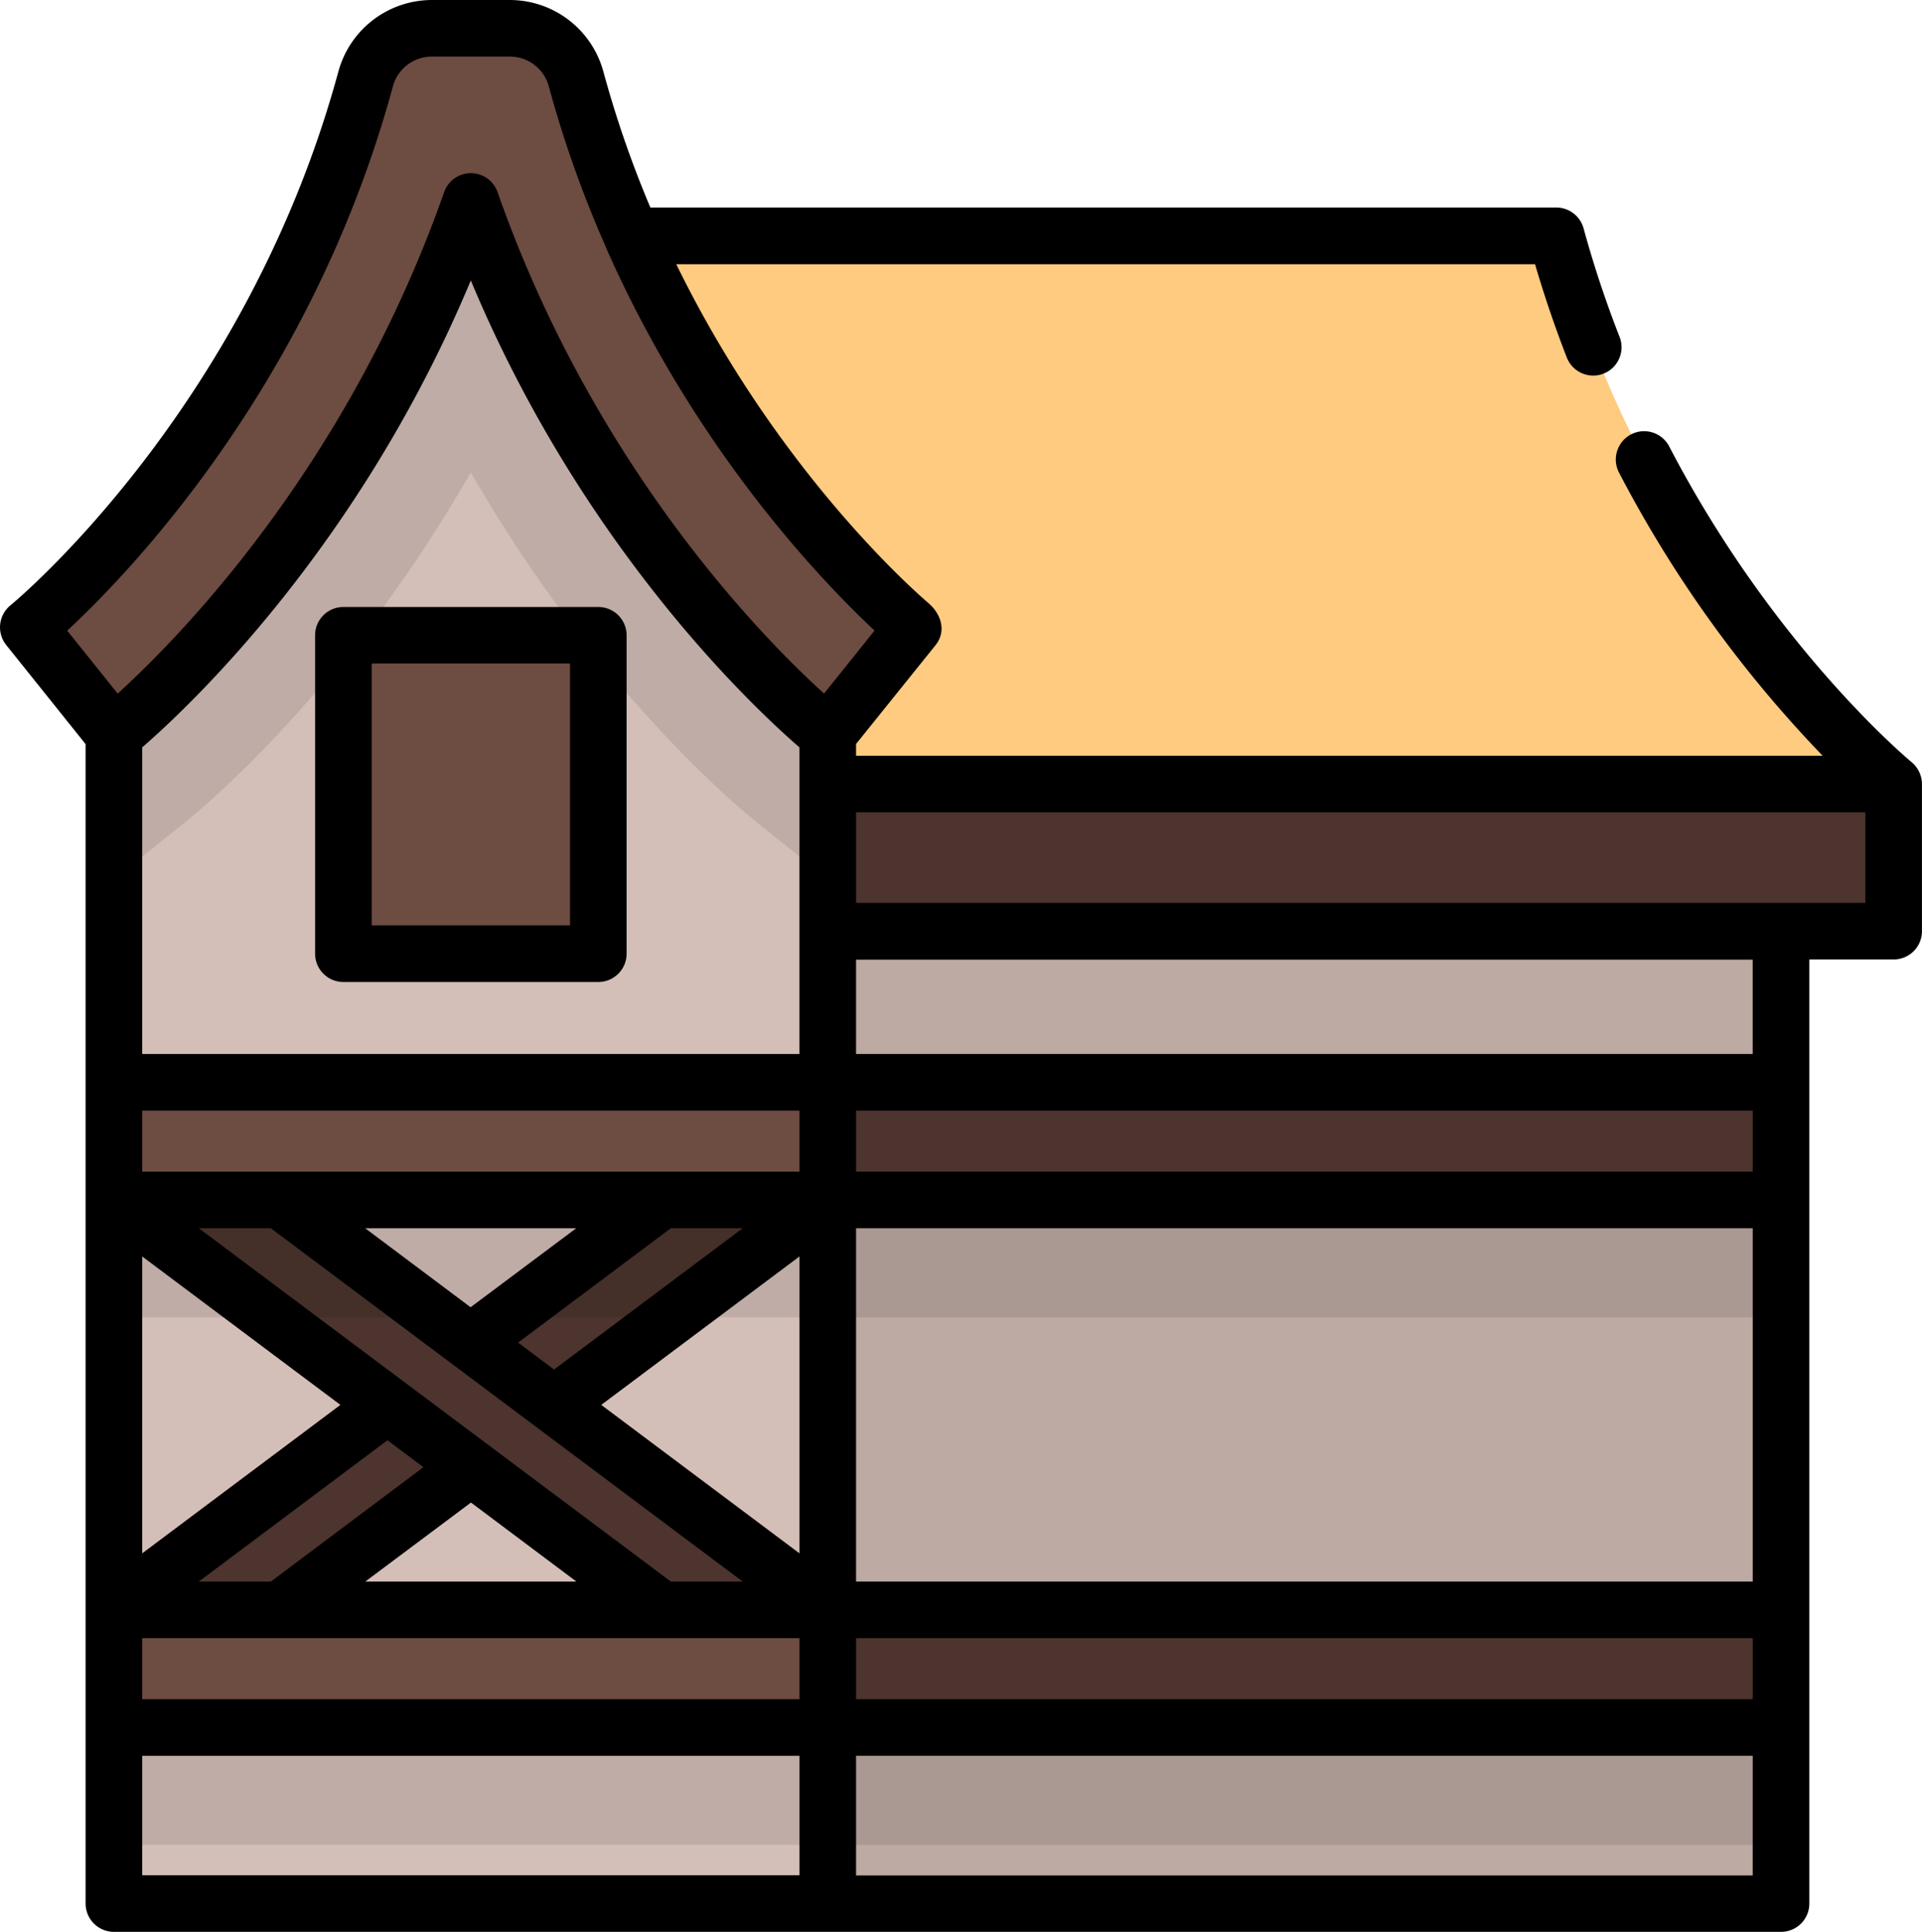 <svg xmlns="http://www.w3.org/2000/svg" viewBox="0 0 509.39 512"><defs><style>.a{fill:#bcaaa3;}.b{fill:#ffcb80;}.c{fill:#4d342e;}.d{fill:#d4bfb8;}.e{fill:#6d4c41;}.f{opacity:0.1;isolation:isolate;}</style></defs><title>4</title><polygon class="a" points="124.8 372.29 219.38 504.5 472.04 504.5 472.04 457.84 458 442.25 472.04 426.66 472.04 318.02 456 302.43 472.04 286.84 472.04 246.79 431 231.09 285 227.31 219.38 246.79 124.8 372.29"/><path class="b" d="M129.44,62.46l46.62,145.37,35.25,19.48h278l13.89-19.48c-.61-.5-64.31-52.87-89.41-145.37Z" transform="translate(-1.31 0)"/><polygon class="c" points="501.89 246.79 501.89 207.83 219.38 207.83 174.76 207.83 187.25 246.79 501.89 246.79"/><polygon class="d" points="30.21 286.84 30.21 286.84 124.8 302.43 219.38 286.84 219.38 286.84 219.38 194.58 219.38 162.99 124.8 26.99 60 139.99 30.21 194.58 30.21 194.58 30.21 286.84"/><rect class="e" x="91.01" y="168.36" width="67.56" height="84.4"/><polygon class="d" points="30.21 318.02 30.21 426.66 124.8 442.25 219.38 426.66 219.38 426.66 219.38 318.02 124.8 302.43 30.21 318.02 30.21 318.02"/><polygon class="c" points="43.34 436.99 74.3 426.66 124.8 388.85 175.3 426.66 202.67 436.99 219.38 426.66 146.84 372.34 219.38 318.02 219.38 318.02 219.38 318.02 219.38 318.02 219.38 318.02 200 302.43 175.3 318.02 124.8 355.83 74.3 318.02 44.67 307.59 30.21 318.02 102.75 372.34 30.21 426.66 43.34 436.99"/><path class="f" d="M31.52,194.58h0V233l18.76-15c5.4-4.33,43.17-35.78,75.82-92.79,32.65,57,70.43,88.46,75.82,92.78L220.69,233V163L126.1,27,61.31,140Z" transform="translate(-1.31 0)"/><path class="e" d="M8.8,166.26C9.44,165.75,73,114,98.21,20.9A18.16,18.16,0,0,1,115.73,7.5h20.75A18.14,18.14,0,0,1,154,20.9c25.11,92.5,88.8,144.87,89.41,145.36l-22.71,28.32c-2.76-2.21-63.08-51.4-94.59-141.18-31.5,89.78-91.83,139-94.58,141.18Z" transform="translate(-1.31 0)"/><polygon class="c" points="200 302.43 219.38 318.02 472.04 318.02 472.04 286.84 219.38 286.84 200 302.43"/><rect class="e" x="30.21" y="286.84" width="189.17" height="31.18"/><polygon class="d" points="30.21 457.84 30.21 504.5 219.38 504.5 219.38 457.84 219.38 457.84 219.38 457.84 124.8 442.25 30.21 457.84 30.21 457.84 30.21 457.84"/><polygon class="c" points="200 442.25 219.38 457.84 472.04 457.84 472.04 426.66 219.38 426.66 200 442.25"/><rect class="e" x="30.21" y="426.66" width="189.17" height="31.18"/><rect class="f" x="30.21" y="457.81" width="441.83" height="31.13"/><rect class="f" x="30.21" y="318.02" width="441.83" height="31.13"/><path d="M84.82,168.36v84.4a7.5,7.5,0,0,0,7.5,7.5h67.56a7.5,7.5,0,0,0,7.5-7.5V168.37a7.5,7.5,0,0,0-7.5-7.5H92.32A7.49,7.49,0,0,0,84.82,168.36Zm15,7.5h52.56v69.4H99.82Z" transform="translate(-1.31 0)"/><path d="M480.84,254.29h22.35a7.5,7.5,0,0,0,7.5-7.5v-39a7.6,7.6,0,0,0-2.76-5.81c-.36-.3-36.33-30.08-64.16-83.53a7.5,7.5,0,1,0-13.3,6.93,322.78,322.78,0,0,0,53.89,74.91H228.19v-3.11L249.25,171c3-3.76,1.44-8.35-1.91-11.19l0,0c-5.81-5-40.79-36.61-66.79-89.77h227.6c2.43,8.3,5.25,16.59,8.41,24.71a7.5,7.5,0,0,0,14-5.44A285.52,285.52,0,0,1,421,60.5,7.5,7.5,0,0,0,413.78,55H173.68a282.88,282.88,0,0,1-12.45-36A25.72,25.72,0,0,0,136.47,0H115.73A25.72,25.72,0,0,0,91,18.93C66.52,109,4.71,159.92,4.09,160.42A7.52,7.52,0,0,0,3,171L24,197.22V504.5a7.5,7.5,0,0,0,7.5,7.5H473.34a7.5,7.5,0,0,0,7.5-7.5ZM39,450.34V434.16H213.19v16.18Zm0-139.82V294.34H213.19v16.18ZM39,333l52.53,39.34L39,411.68Zm34.09-7.48,125.06,93.64H179.1L54,325.52Zm0,93.64H54l50-37.45,9.53,7.14L73.1,419.16Zm25-93.64h55.94l-28,20.94Zm81,0h19.06l-50,37.45-9.53-7.14ZM213.19,333v78.68l-52.53-39.34Zm-59.12,86.16H98.13l28-20.94Zm74.12-124.82H465.84v16.18H228.19ZM465.84,419.16H228.19V325.52H465.84Zm0,31.18H228.19V434.16H465.84ZM39,279.34V198.07c11.85-10.25,57.5-52.83,87.09-123.75,29.59,70.92,75.24,113.5,87.09,123.75v81.27Zm426.83-25v25H228.19v-25Zm0,242.71H228.19V465.34H465.84ZM39,497V465.34H213.19V497ZM161.75,65.17c0,.1.07.21.11.32,23.85,54.14,58,89.27,71.24,101.63l-1.68,2.09-11.71,14.61c-15.9-14.41-60.91-59.87-86.53-132.9a7.5,7.5,0,0,0-14.16,0c-25.62,73-70.63,118.48-86.52,132.9L19.12,167.14c16.5-15.3,64.94-65.46,86.33-144.28A10.67,10.67,0,0,1,115.73,15h20.74a10.66,10.66,0,0,1,10.28,7.86A301.11,301.11,0,0,0,161.75,65.17ZM495.69,239.29H228.19v-24h267.5Z" transform="translate(-1.31 0)"/></svg>